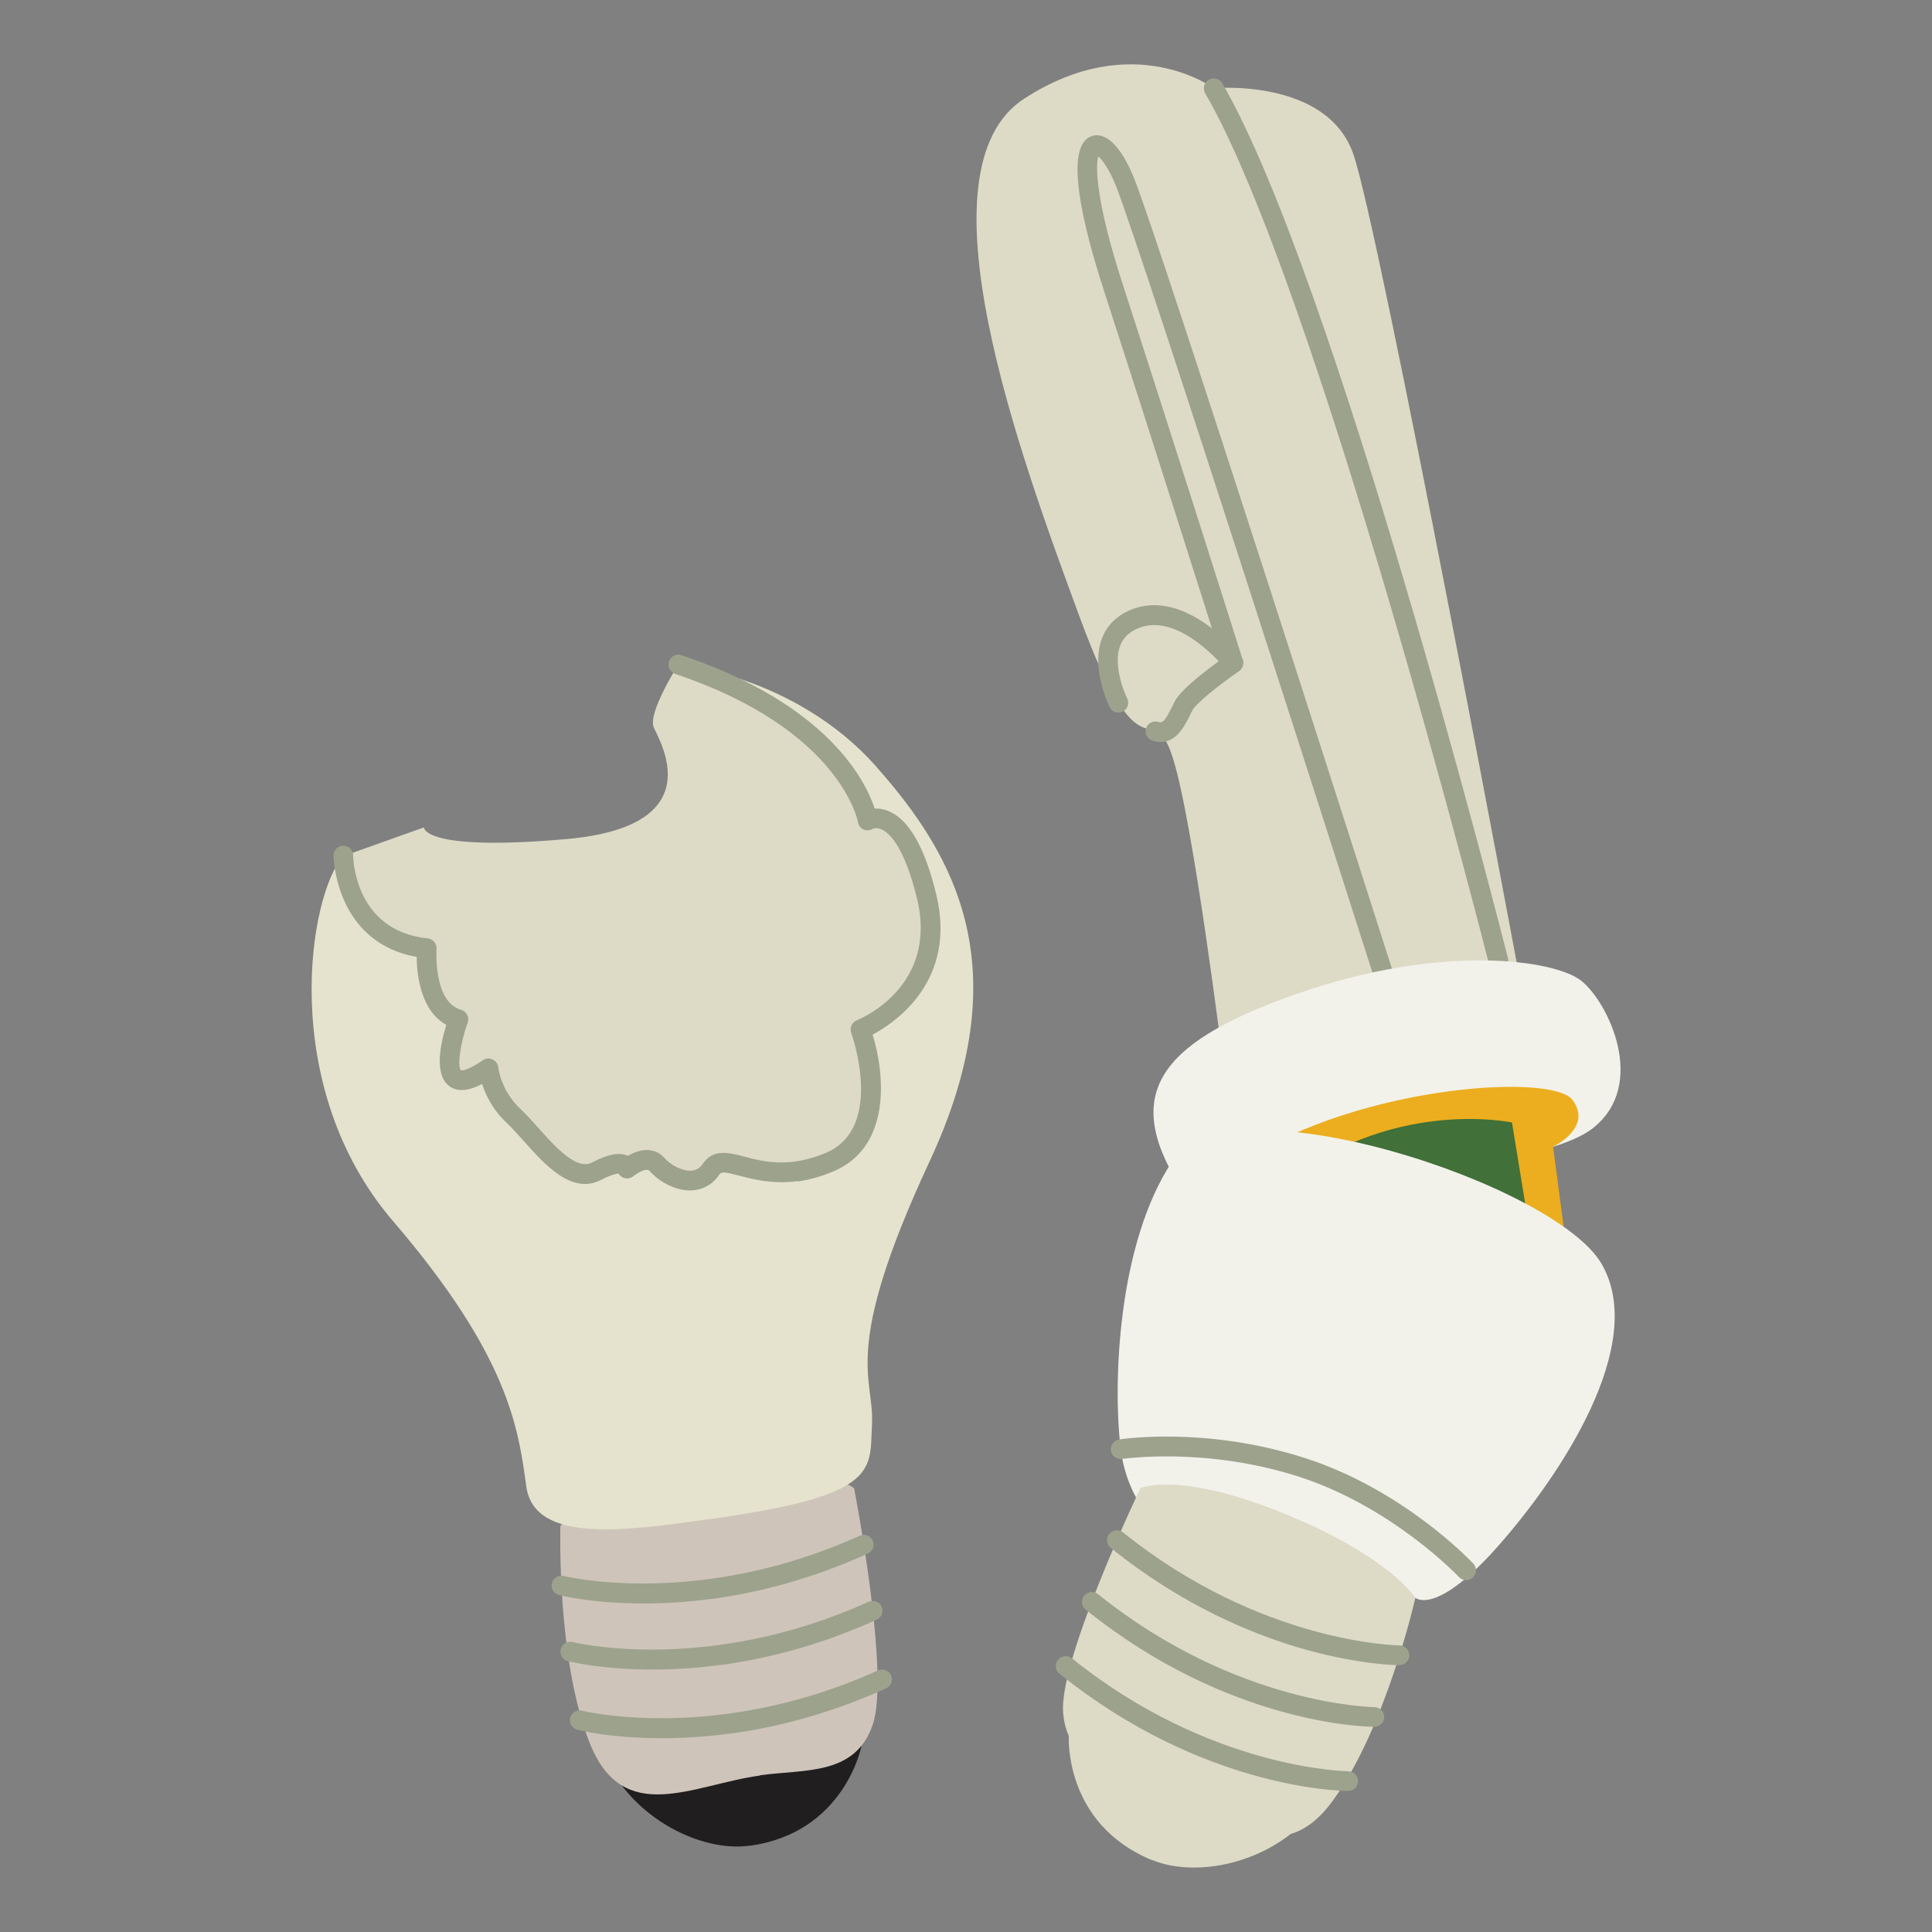 <?xml version="1.0" encoding="UTF-8"?><svg id="Layer_2" xmlns="http://www.w3.org/2000/svg" viewBox="0 0 150 150"><rect x="0" y="0" width="150" height="150" fill="#808080" stroke="none"/><defs><style>.cls-1{fill:none;}.cls-2{fill:#417038;}.cls-3{fill:#e5e3cd;}.cls-4{fill:#211e1f;}.cls-5{fill:#dddac6;}.cls-6{fill:#cfc4ba;}.cls-7{fill:#ecae1f;}.cls-8{fill:#f2f2eb;}.cls-9{fill:#9da28d;}</style></defs><g id="Layer_2-2"><rect class="cls-1" width="150" height="150"/><path class="cls-4" d="M58.18,143.3c-3.18.43-7.4-1.38-9.89-4.66-2.5-3.28,8.82-8.29,8.82-8.29l9.77,5.23s-1.3,6.73-8.7,7.73Z"/><path class="cls-6" d="M59.02,137.85c-5.23.71-10.63,4.02-13.23-2.51-2.6-6.52-2.28-16.88-2.28-16.88,0,0,2.68-2.6,11.48-3.79,8.81-1.19,11.32.87,11.32.87,0,0,2.81,14.4,1.45,18.36-1.35,3.96-5.21,3.45-8.75,3.93Z"/><path class="cls-3" d="M68,59.48c-6.28-7.05-15.33-7.89-15.33-7.89,13.5,4.53,14.7,12.1,14.7,12.1,0,0,2.74-1.67,4.58,5.91,1.84,7.58-5.13,10.32-5.13,10.32,0,0,2.98,8.02-2.39,10.3-5.36,2.28-8.06-1.15-9.21.55-1.14,1.7-3.35.63-4.2-.35-.85-.97-2.34.32-2.34.32,0,0-.13-.96-2.38.21-2.25,1.16-4.65-2.64-6.42-4.29-1.77-1.65-1.95-3.69-1.95-3.69-4.94,3.42-2.33-3.81-2.33-3.81-2.86-.82-2.46-5.51-2.46-5.51-6.45-.67-6.47-7.2-6.47-7.2-2.7,2.94-5.14,17.88,3.84,28.35,8.98,10.47,9.73,16.04,10.35,20.6.62,4.56,8.02,3.38,13.9,2.59,13.64-1.85,12.75-3.79,12.94-7.42.2-3.64-2.46-5.51,4.46-20.37,6.93-14.86,2.12-23.66-4.16-30.71Z"/><path class="cls-5" d="M33.14,73.65s-.4,4.69,2.46,5.51c0,0-2.61,7.23,2.33,3.81,0,0,.18,2.04,1.95,3.69,1.77,1.65,4.18,5.45,6.42,4.29,2.25-1.16,2.38-.21,2.38-.21,0,0,1.49-1.29,2.34-.32.85.97,3.05,2.05,4.2.35,1.14-1.7,3.84,1.72,9.21-.55,5.36-2.28,2.39-10.3,2.39-10.3,0,0,6.97-2.73,5.13-10.32-1.84-7.58-4.58-5.91-4.58-5.91,0,0-1.2-7.57-14.7-12.1,0,0-2.41,3.76-1.91,4.9.5,1.14,4.47,7.64-6.73,8.65-11.21,1-11.12-.9-11.12-.9l-6.23,2.22s.02,6.53,6.47,7.2Z"/><path class="cls-9" d="M55.28,124.13c-6.91.94-11.59-.22-11.88-.29-.41-.11-.66-.52-.55-.93.1-.41.52-.66.93-.55.1.03,10.43,2.55,22.97-3.13.38-.17.84,0,1.01.38.17.39,0,.84-.38,1.01-4.43,2.01-8.56,3.04-12.1,3.52Z"/><path class="cls-9" d="M55.97,129.26c-6.91.94-11.59-.22-11.88-.29-.41-.11-.66-.52-.55-.93.1-.41.52-.66.93-.55.1.03,10.43,2.55,22.97-3.13.38-.18.84,0,1.01.38.17.39,0,.84-.38,1.01-4.43,2.01-8.56,3.04-12.1,3.52Z"/><path class="cls-9" d="M56.7,134.59c-6.91.94-11.59-.22-11.88-.29-.41-.11-.66-.52-.55-.93.1-.41.52-.66.93-.55.1.03,10.43,2.55,22.97-3.13.38-.17.84,0,1.01.38.17.39,0,.84-.38,1.01-4.43,2.01-8.56,3.04-12.1,3.52Z"/><path class="cls-9" d="M61.93,91.7c-1.93.26-3.42-.13-4.53-.42-1.15-.3-1.4-.32-1.55-.09-.5.75-1.23,1.17-2.09,1.23-1.31.08-2.64-.72-3.32-1.5-.28-.32-1.11.27-1.26.39-.21.18-.51.23-.77.13-.16-.06-.3-.17-.38-.32-.16,0-.57.08-1.37.49-2.26,1.17-4.35-1.17-6.03-3.06-.46-.51-.89-.99-1.27-1.35-1.11-1.03-1.66-2.2-1.93-3.04-.78.41-1.8.74-2.57.15-1.16-.9-.67-3.26-.21-4.74-2.01-1.11-2.29-3.93-2.3-5.28-6.35-1.12-6.45-7.79-6.46-7.86,0-.42.34-.77.76-.77.42,0,.77.34.77.76h0c0,.24.12,5.85,5.79,6.44.41.04.72.41.68.83,0,.04-.27,4.09,1.91,4.71.2.06.37.2.47.39.1.19.11.41.04.61-.62,1.73-.8,3.44-.52,3.7h0s.41.11,1.7-.78c.22-.16.51-.18.76-.06.25.12.41.35.44.63,0,.01.19,1.78,1.71,3.2.43.41.89.91,1.37,1.45,1.33,1.49,2.98,3.34,4.18,2.72,1.27-.66,2.16-.82,2.8-.52.94-.56,2.08-.7,2.84.17.45.51,1.34,1.02,2.07.98.39-.02.68-.2.92-.55.79-1.17,2.02-.85,3.21-.54,1.47.39,3.48.91,6.33-.29,4.62-1.96,1.99-9.25,1.97-9.32-.14-.39.05-.83.44-.98.26-.1,6.32-2.6,4.67-9.43-.98-4.04-2.14-5.1-2.74-5.38-.41-.19-.69-.06-.72-.04-.22.13-.48.14-.71.04-.23-.11-.38-.33-.42-.58-.01-.07-1.36-7.19-14.19-11.5-.4-.14-.62-.57-.48-.97.13-.4.57-.62.97-.48,11.37,3.81,14.3,9.76,15,11.91.31-.02.68.03,1.09.2,1.57.65,2.81,2.82,3.69,6.46,1.62,6.68-3.13,9.92-4.94,10.89.98,3.18,1.42,8.72-3.03,10.61-1.02.43-1.95.67-2.79.79Z"/><path class="cls-5" d="M118.15,76.82s-11.02-59-13.09-64.89c-2.08-5.89-10.83-5.08-10.83-5.08,0,0-6.27-4.67-14.71.81-8.45,5.48-.45,27.37,4.35,40.37,4.8,13,5.58,5.82,7.18,10.79,1.6,4.97,3.91,23.67,3.91,23.67,0,0,15.11,6.55,23.19-5.68Z"/><path class="cls-9" d="M115.72,75.06c.18.24.49.36.8.28.41-.1.66-.52.56-.93-.54-2.15-13.45-52.9-22.18-67.94-.21-.37-.68-.49-1.05-.28-.37.21-.49.68-.28,1.05,8.63,14.86,21.89,67.02,22.02,67.55.03.1.07.19.13.27Z"/><path class="cls-9" d="M89.1,57.23c.09.12.22.22.38.27,1.67.54,2.45-1.04,2.91-1.98.06-.13.12-.25.19-.37.28-.54,2.09-1.99,3.61-3.04.28-.19.4-.54.3-.86-.05-.17-5.32-16.84-9.33-29.2-2.09-6.44-2.11-9.15-1.89-9.91.27.24.8.88,1.37,2.29,1.94,4.82,19.76,60.59,19.94,61.15.13.4.56.63.96.5.4-.13.63-.56.5-.96-.73-2.3-18.02-56.38-19.98-61.26-1-2.49-2.22-3.69-3.33-3.28-2.15.78-.66,6.93.97,11.95,3.6,11.1,8.22,25.69,9.15,28.65-1.03.73-3.14,2.31-3.64,3.27-.07.13-.13.27-.2.4-.56,1.15-.75,1.3-1.06,1.2-.4-.13-.84.09-.97.49-.08.25-.03.5.12.7Z"/><path class="cls-9" d="M86.21,55.02c.22.29.62.39.96.23.38-.19.53-.65.34-1.03-.02-.03-1.17-2.41-.54-4.09.24-.62.7-1.07,1.41-1.36,3.18-1.3,6.74,3.13,6.77,3.17.26.33.74.39,1.08.12.33-.26.39-.73.14-1.06,0,0,0-.01-.01-.02-.17-.22-4.32-5.37-8.55-3.64-1.11.46-1.87,1.21-2.26,2.24-.87,2.31.54,5.19.6,5.31.02.04.05.08.07.12Z"/><path class="cls-8" d="M102.59,91.26s16.89-.32,21.12-3.7,1.13-9.79-.95-11.42c-2.08-1.64-10.89-2.9-22.1,1.03-11.21,3.93-13.63,8.09-8.62,15.62,5.01,7.53,10.56-1.53,10.56-1.53Z"/><path class="cls-7" d="M121.6,96.75l-1.02-7.72s3.15-1.5,1.49-3.65-17.64-1.04-26.6,5.47c-8.96,6.5,4.72,15.95,4.72,15.95l21.41-10.05Z"/><path class="cls-2" d="M119.96,102.92l-2.57-15.77s-9.64-2.07-18.24,5.2c-8.59,7.27,20.8,10.57,20.8,10.57Z"/><path class="cls-8" d="M107.96,124.26l1.93-.21s1.57,1.47,6.41-4c4.84-5.47,11.66-15.68,8.05-21.92-3.61-6.24-28.95-14.48-33.28-8.05-4.33,6.44-4.67,17.41-4.06,22.41.61,5,4.36,7.81,6.54,8.72,2.18.92,14.4,3.03,14.4,3.03Z"/><path class="cls-5" d="M89.48,144.42c2.97,1.21,7.51.51,10.74-2.04,3.24-2.55-6.47-10.23-6.47-10.23l-10.77,2.62s-.42,6.84,6.49,9.66Z"/><path class="cls-5" d="M90.03,138.95c4.89,1.99,9.29,6.54,13.43.88,4.15-5.66,6.43-15.77,6.43-15.77,0,0-1.94-3.18-10.17-6.54-8.23-3.36-11.18-1.98-11.18-1.98,0,0-6.32,13.24-6,17.42.32,4.18,4.18,4.65,7.49,6Z"/><path class="cls-9" d="M86.1,120.03c.04.05.08.1.13.14,11.16,8.99,21.96,9.11,22.42,9.11.42,0,.77-.34.77-.76,0-.42-.34-.77-.76-.77-.11,0-10.74-.14-21.46-8.77-.33-.27-.81-.21-1.08.12-.22.28-.22.67-.02.94Z"/><path class="cls-9" d="M84.15,124.82c.04.05.08.1.13.14,11.16,8.99,21.96,9.11,22.42,9.11.42,0,.77-.34.77-.76,0-.42-.34-.77-.76-.77-.11,0-10.74-.14-21.46-8.77-.33-.27-.81-.21-1.08.12-.22.28-.22.67-.02.94Z"/><path class="cls-9" d="M82.12,129.8c.04.05.08.1.13.14,11.16,8.99,21.96,9.11,22.42,9.11.42,0,.77-.34.77-.76,0-.42-.34-.77-.76-.77-.11,0-10.74-.14-21.46-8.77-.33-.27-.81-.21-1.08.12-.22.28-.22.67-.02.94Z"/><path class="cls-9" d="M86.4,112.97c.16.22.44.34.73.3.06,0,6.4-.96,13.68,1.37,7.27,2.33,12.41,7.74,12.46,7.8.29.31.77.32,1.08.04.31-.29.32-.78.04-1.08-.22-.23-5.45-5.76-13.11-8.21-7.65-2.45-14.11-1.47-14.39-1.43-.42.07-.7.46-.64.88.02.13.07.24.14.34Z"/></g></svg>
